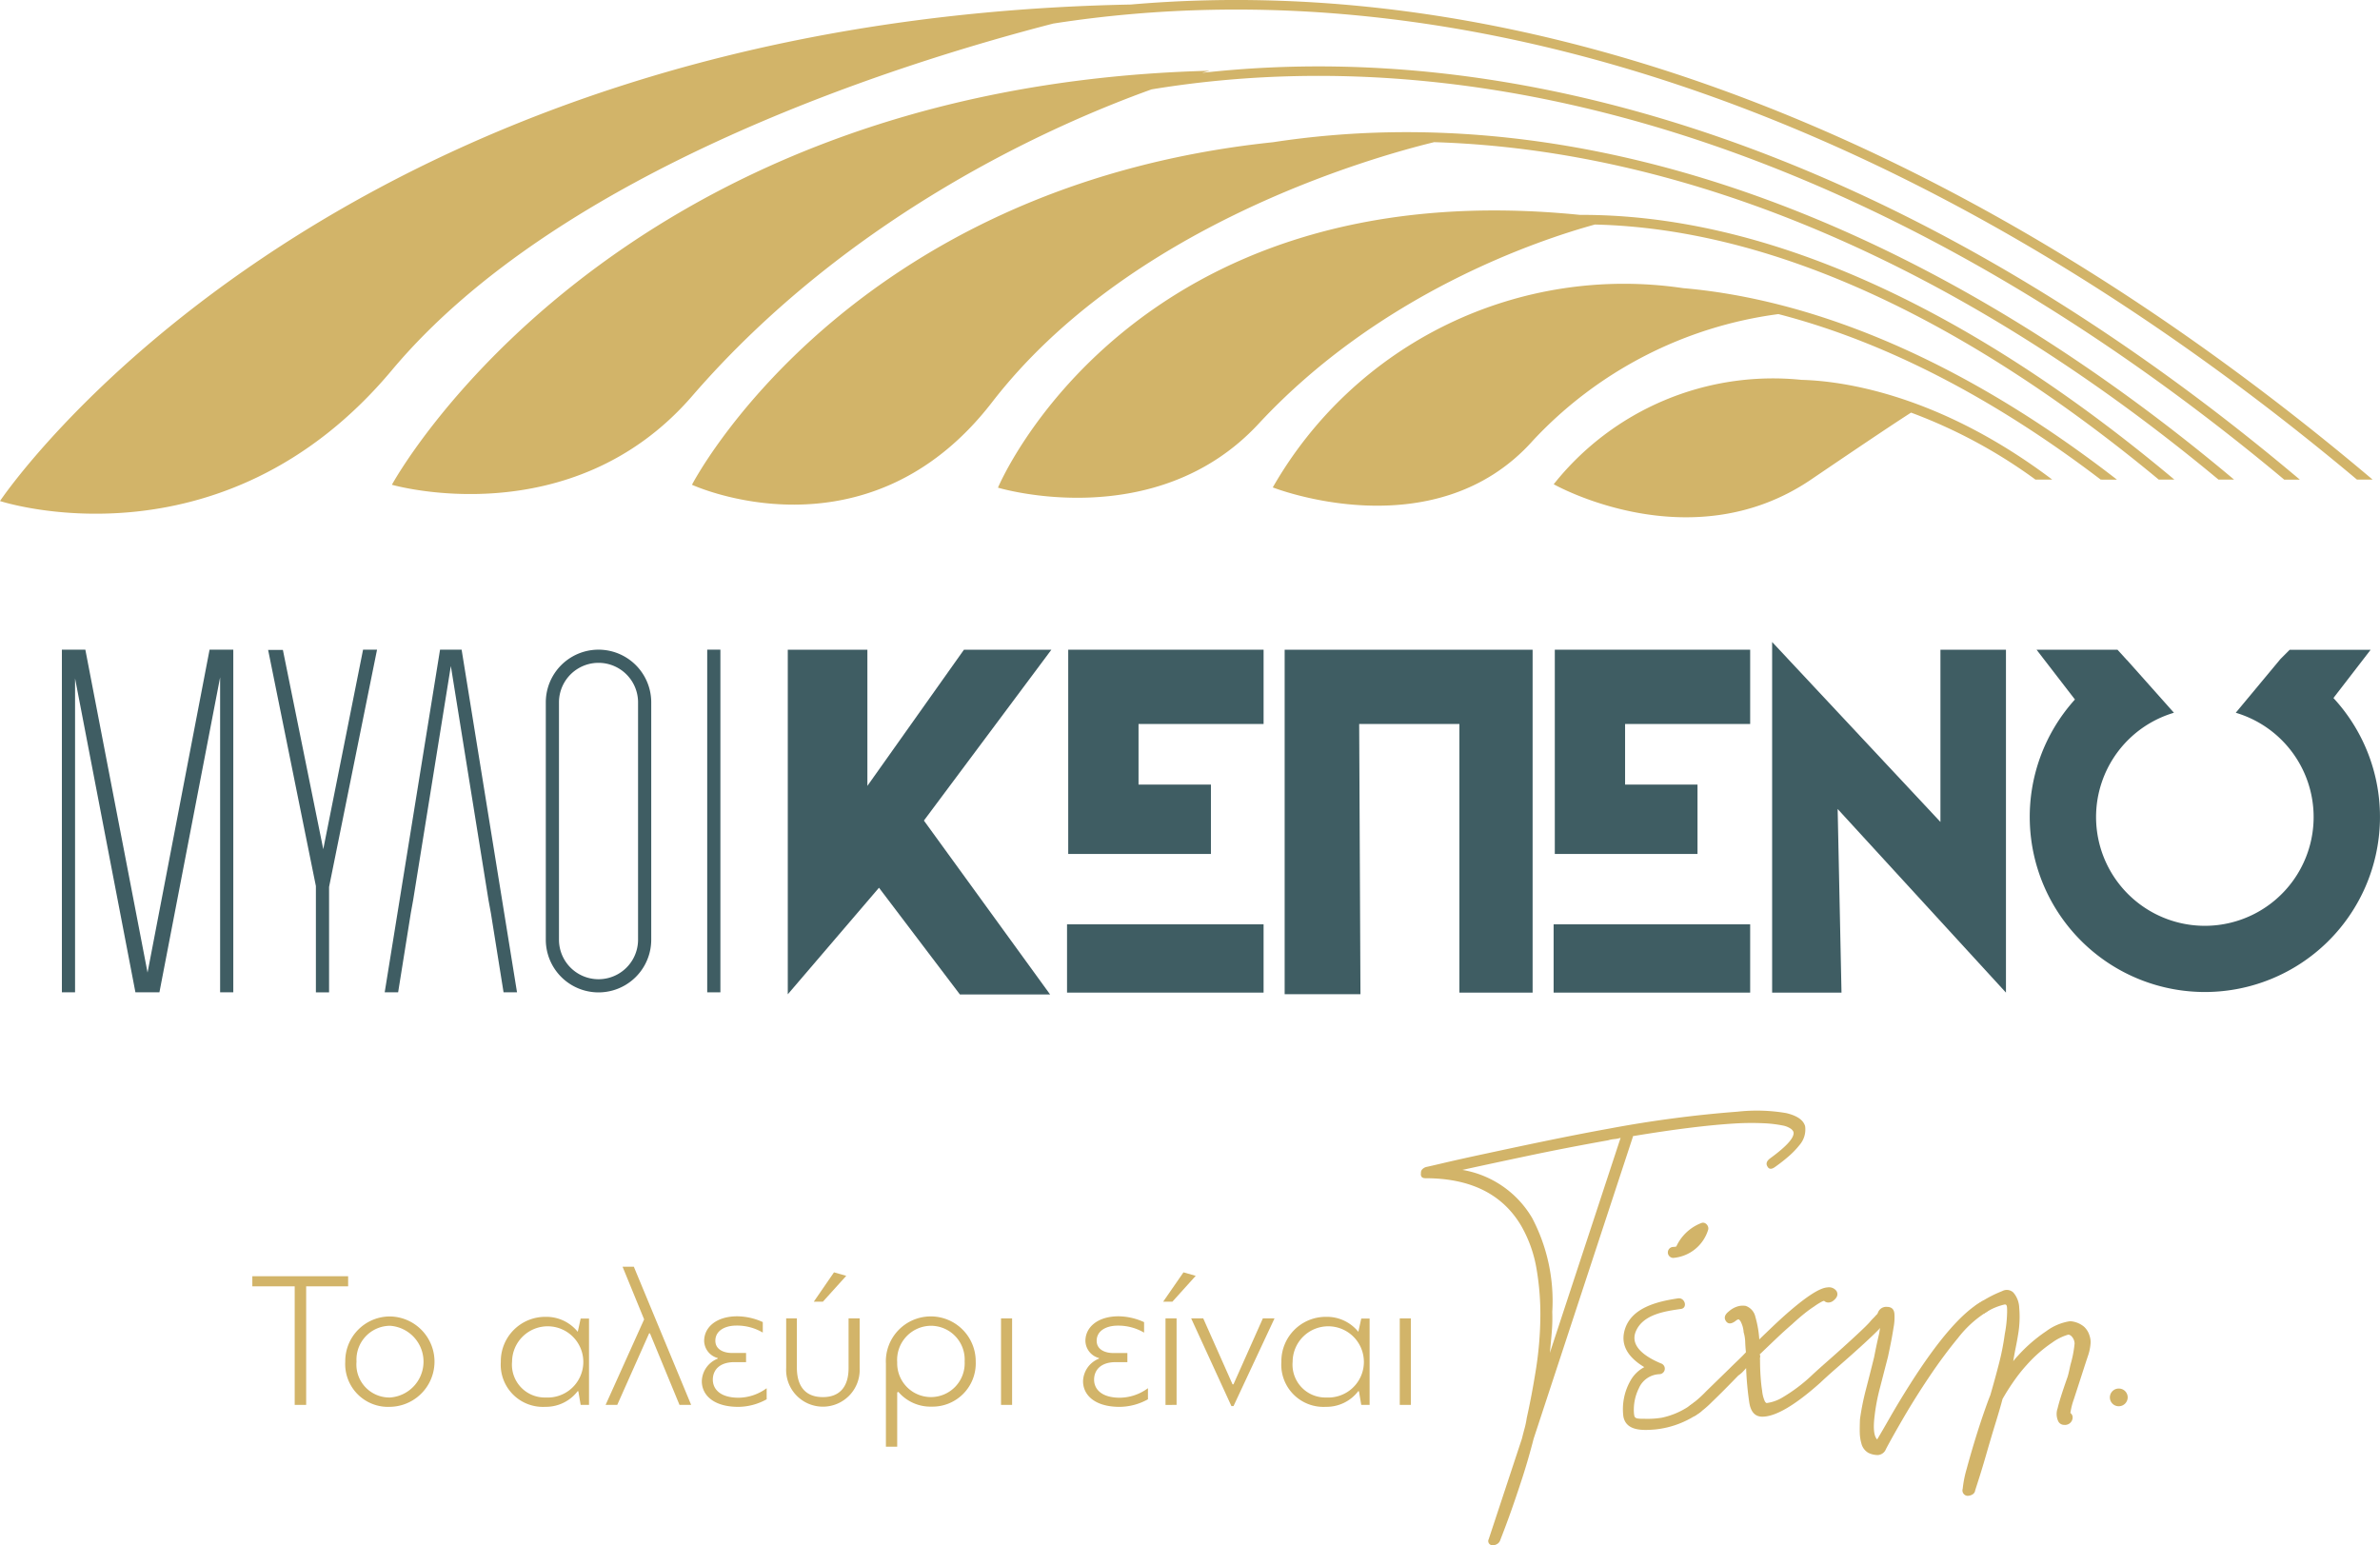 <svg viewBox="0 0 154.447 100.281" xmlns="http://www.w3.org/2000/svg"><path d="m136.324 31.126c-8.113-6.179-15.224-9.271-20.918-10.742a26.512 26.512 0 0 0 -15.922 8.2c-6.4 7.188-16.889 3.048-16.889 3.048a26.252 26.252 0 0 1 26.63-12.932c6.535.563 16.351 3.275 28.155 12.43zm4.78 0c-13.59-11.4-26.733-17.224-38.575-17.18-29.184-2.946-37.767 17.702-37.767 17.702s10.2 3.089 16.911-4.143c7.879-8.488 18.153-11.922 21.826-12.933 11.251.265 23.7 5.867 36.593 16.554zm3.874 0c-20.548-17.273-42.472-24.941-62.361-21.897-27.77 2.91-37.712 22.231-37.712 22.231s11.3 5.223 19.472-5.353c8.805-11.399 24.523-15.866 28.691-16.881 16.6.509 34.186 8.006 50.9 21.9zm-66.978-26.398c.325-.093.5-.137.5-.137-39.053 1-53.068 26.869-53.068 26.869s11.6 3.348 19.478-5.749c10.183-11.768 23.439-17.618 29.822-19.911 23.364-3.843 49.223 5.04 73.5 25.327h1.013c-23.433-19.764-48.391-28.953-71.245-26.399zm-4.621-4.434c-52.594 1.025-73.379 32.222-73.379 32.222s14.36 4.728 25.427-8.487c10.879-12.992 32.8-19.889 42.924-22.5 26.93-4.186 56.675 6.181 84.6 29.594h1.014c-26.483-22.376-54.651-33.081-80.586-30.829zm59.8 30.832c-7.456-5.629-13.786-6.41-16.272-6.474a18.17 18.17 0 0 0 -16.081 6.774s8.856 5.024 16.705-.307c3.894-2.645 5.692-3.836 6.485-4.341a33.273 33.273 0 0 1 8.074 4.348z" fill="#d2b469"/><path d="m4.871 44.026v20.374h-.855v-22.239h1.522l4.037 20.955 4.025-20.955h1.539v22.239h-.855v-20.443l-3.939 20.443h-1.557z" fill="#3f5d63"/><path d="m20.978 55.111 2.583-12.95h.907l-3.113 15.4v6.839h-.855v-6.895l-3.1-15.327h.958z" fill="#3f5d63"/><path d="m31.7 58.412-2.443-15.189-2.446 15.189-.154.855-.821 5.133h-.872l3.592-22.238h1.4l3.595 22.238h-.873l-.821-5.132" fill="#3f5d63"/><path d="m35.419 45.583a3.421 3.421 0 1 1 6.842 0v15.4a3.421 3.421 0 1 1 -6.842 0zm5.987 0a2.566 2.566 0 0 0 -5.132 0v15.4a2.566 2.566 0 0 0 5.132 0z" fill="#3f5d63"/><path d="m46.749 42.161v22.239h-.855v-22.239z" fill="#3f5d63"/><path d="m51.122 42.164h5.166v8.838l6.267-8.838h5.674l-8.273 11.089 8.189 11.285h-5.853l-5.251-6.926-5.919 6.916z" fill="#3f5d63"/><path d="m81.999 42.164h-12.678v13.256h9.26v-4.502h-4.698v-3.933h8.116z" fill="#3f5d63"/><path d="m69.244 59.987h12.755v4.431h-12.755z" fill="#3f5d63"/><path d="m113.575 42.164h-12.678v13.256h9.26v-4.502h-4.699v-3.933h8.117z" fill="#3f5d63"/><path d="m100.82 59.987h12.755v4.431h-12.755z" fill="#3f5d63"/><path d="m88.285 64.521h-4.919v-22.357h16.091v22.254h-4.752v-17.433h-6.503z" fill="#3f5d63"/><path d="m119.502 64.418h-4.502v-22.754l10.922 11.679v-11.179h4.252v22.254l-10.922-11.916z" fill="#3f5d63"/><path d="m151.425 45.3 2.414-3.131h-5.252l-.6.6-2.9 3.487a7.059 7.059 0 1 1 -4.012 0l-2.7-3.032-.358-.4h-.006l-.6-.659h-5.252l2.491 3.231a11.364 11.364 0 1 0 16.772-.1z" fill="#3f5d63"/><g fill="#d2b469"><path d="m19.868 83.48v7.694h-.744v-7.694h-2.749v-.656h6.217v.656z"/><path d="m22.405 88.362a2.9 2.9 0 0 1 2.913-2.927 2.933 2.933 0 0 1 0 5.865 2.78 2.78 0 0 1 -2.913-2.938zm.731 0a2.14 2.14 0 0 0 2.182 2.332 2.333 2.333 0 0 0 0-4.654 2.194 2.194 0 0 0 -2.182 2.322z"/><path d="m37.493 86.432.188-.859h.543v5.6h-.543l-.151-.884-.037-.012a2.6 2.6 0 0 1 -2.107 1.023 2.737 2.737 0 0 1 -2.886-2.927 2.881 2.881 0 0 1 2.9-2.913 2.62 2.62 0 0 1 2.093.972zm-4.263 1.941a2.129 2.129 0 0 0 2.182 2.321 2.312 2.312 0 1 0 -2.182-2.321z"/><path d="m42.123 86.532-2.068 4.642h-.755l2.5-5.55-1.4-3.418h.731l3.72 8.968h-.756l-1.916-4.642z"/><path d="m45.543 89.635a1.623 1.623 0 0 1 1.034-1.463v-.038a1.181 1.181 0 0 1 -.882-1.109c0-.909.819-1.6 2.144-1.6a4.062 4.062 0 0 1 1.661.375v.681a3.293 3.293 0 0 0 -1.716-.454c-.731 0-1.362.327-1.362.983 0 .606.606.794 1.06.794h.933v.596h-.757c-.983 0-1.4.53-1.4 1.136s.467 1.173 1.677 1.173a3.122 3.122 0 0 0 1.817-.618v.719a3.826 3.826 0 0 1 -1.842.492c-1.597-.002-2.367-.759-2.367-1.667z"/><path d="m55.067 85.561h.719v3.229a2.387 2.387 0 1 1 -4.768-.013v-3.216h.694v3.191c0 1.11.467 1.917 1.691 1.917 1.135 0 1.664-.731 1.664-1.879zm-2.257-1.084 1.311-1.905.795.227-1.516 1.678z"/><path d="m58.223 90.366v3.52h-.733v-5.386a2.916 2.916 0 1 1 5.828-.138 2.806 2.806 0 0 1 -2.863 2.925 2.741 2.741 0 0 1 -2.158-.959zm2.182-4.326a2.213 2.213 0 0 0 -2.182 2.372 2.19 2.19 0 1 0 4.376-.05 2.194 2.194 0 0 0 -2.194-2.322z"/><path d="m64.96 91.174v-5.613h.719v5.613z"/><path d="m70.283 89.635a1.624 1.624 0 0 1 1.035-1.463v-.038a1.18 1.18 0 0 1 -.882-1.109c0-.909.819-1.6 2.144-1.6a4.061 4.061 0 0 1 1.664.379v.681a3.293 3.293 0 0 0 -1.716-.454c-.73 0-1.361.327-1.361.983 0 .606.606.794 1.059.794h.934v.592h-.76c-.983 0-1.4.53-1.4 1.136s.467 1.173 1.678 1.173a3.124 3.124 0 0 0 1.817-.618v.719a3.829 3.829 0 0 1 -1.842.492c-1.6-.002-2.37-.759-2.37-1.667z"/><path d="m75.482 84.477 1.318-1.905.794.227-1.514 1.678zm.152 6.7v-5.616h.719v5.613z"/><path d="m79.91 91.25-2.61-5.689h.783l1.9 4.276h.063l1.905-4.276h.757l-2.66 5.689z"/><path d="m88.148 86.432.189-.859h.542v5.6h-.542l-.151-.884-.038-.012a2.593 2.593 0 0 1 -2.106 1.023 2.737 2.737 0 0 1 -2.889-2.927 2.88 2.88 0 0 1 2.9-2.913 2.62 2.62 0 0 1 2.095.972zm-4.264 1.941a2.131 2.131 0 0 0 2.183 2.321 2.312 2.312 0 1 0 -2.183-2.321z"/><path d="m90.836 91.174v-5.613h.719v5.613z"/><path d="m137.492 91.262a.574.574 0 0 1 0-1.148.571.571 0 0 1 .581.58.578.578 0 0 1 -.581.568z"/><path d="m122.42 85.066c.193.048.25.189.168.423a.661.661 0 0 1 -.254.35c-.1.113-.224.242-.361.386q-.267.279-.719.7c-.3.282-.636.585-1 .911s-.738.654-1.112.98-.71.629-1.009.912q-2.476 2.211-3.77 2.211c-.467 0-.748-.305-.845-.912a20.657 20.657 0 0 1 -.206-2.241c-.072.088-.151.174-.235.259a1.788 1.788 0 0 1 -.272.224q-1.052 1.087-1.716 1.721a6.34 6.34 0 0 1 -1.015.84.466.466 0 0 1 -.312.1.227.227 0 0 1 -.255-.172.3.3 0 0 1 -.025-.309.61.61 0 0 1 .253-.284 7.883 7.883 0 0 0 .986-.876q.718-.7 1.54-1.5c.169-.17.34-.334.514-.5s.348-.338.526-.531q-.038-.351-.049-.684a2.411 2.411 0 0 0 -.1-.61 1.752 1.752 0 0 0 -.194-.7.461.461 0 0 0 -.132-.144.439.439 0 0 0 -.2.109q-.425.314-.629 0t.2-.628a1.51 1.51 0 0 1 .647-.34 1.216 1.216 0 0 1 .442-.011.968.968 0 0 1 .627.712 6.873 6.873 0 0 1 .254 1.463c.266-.259.528-.51.786-.756s.515-.485.773-.719q2.078-1.859 2.863-1.9a.6.6 0 0 1 .593.242c.112.21.047.412-.193.605a.513.513 0 0 1 -.333.133.385.385 0 0 1 -.284-.109.592.592 0 0 0 -.181.072 4.005 4.005 0 0 0 -.459.29 7.75 7.75 0 0 0 -.64.466q-.375.3-.787.682-.531.459-1.045.948t-1.068 1.021a.239.239 0 0 1 .03.175.534.534 0 0 0 -.007.175q0 .557.037 1.089c.024.353.057.66.1.917a2.126 2.126 0 0 0 .181.7c.049.064.085.1.11.1a2.686 2.686 0 0 0 .942-.314 10.65 10.65 0 0 0 2.054-1.547q.447-.411.991-.888c.363-.318.716-.635 1.063-.949s.671-.611.972-.894.526-.5.67-.664c.082-.1.156-.18.225-.248s.122-.126.163-.175a1.923 1.923 0 0 1 .284-.247.435.435 0 0 1 .413-.064z"/><path d="m121.84 94.43a1.424 1.424 0 0 1 -.586-.139.963.963 0 0 1 -.466-.634 2.646 2.646 0 0 1 -.1-.665c-.007-.258 0-.551.012-.882a16.615 16.615 0 0 1 .393-1.958q.273-1.052.526-2.077.109-.557.169-.835c.04-.184.093-.418.157-.7a4.845 4.845 0 0 0 .078-.615 1.809 1.809 0 0 0 0-.267c-.194-.047-.25-.188-.17-.422a.564.564 0 0 1 .593-.423c.322 0 .486.171.494.514a3.465 3.465 0 0 1 -.06.827q-.072.459-.145.84t-.217 1.057q-.254.98-.519 2.013a12.68 12.68 0 0 0 -.351 1.842q-.146 1.2.169 1.51.3-.5.839-1.443t1.252-2.074c1.836-2.9 3.4-4.72 4.706-5.444a.614.614 0 0 1 .356-.071.238.238 0 0 1 .217.187.405.405 0 0 1 -.011.321c-.049.117-.167.181-.291.272a7.062 7.062 0 0 0 -1.812 1.655q-.956 1.159-1.873 2.526t-1.673 2.663q-.756 1.3-1.142 2.036a.6.6 0 0 1 -.545.386z"/><path d="m128.14 84.781a7.737 7.737 0 0 1 1.79-.991.615.615 0 0 1 .723.092 1.587 1.587 0 0 1 .381.979 6.74 6.74 0 0 1 -.073 1.752c-.04.257-.091.533-.151.828s-.115.593-.163.9a2.861 2.861 0 0 1 .277-.327 9.978 9.978 0 0 1 1.867-1.625 3.458 3.458 0 0 1 1.541-.646 1.572 1.572 0 0 1 .9.35 1.277 1.277 0 0 1 .369.6 1.254 1.254 0 0 1 .061.523 3.2 3.2 0 0 1 -.187.839q-.175.526-.49 1.505-.194.6-.4 1.232a4.671 4.671 0 0 0 -.23.907.354.354 0 0 1 .145.326.492.492 0 0 1 -.532.447.431.431 0 0 1 -.386-.206 1.108 1.108 0 0 1 -.054-.876q.138-.6.646-2.036c.073-.233.137-.576.193-.809a7.227 7.227 0 0 0 .261-1.355.709.709 0 0 0 -.2-.47.386.386 0 0 0 -.2-.108 3.341 3.341 0 0 0 -1.045.513 8.757 8.757 0 0 0 -1.661 1.456 10.111 10.111 0 0 0 -.738.913 14.231 14.231 0 0 0 -.833 1.3q-.144.555-.447 1.541t-.58 1.951q-.278.968-.508 1.686t-.241.755a.348.348 0 0 1 -.175.26.64.64 0 0 1 -.333.09.353.353 0 0 1 -.3-.459 7.263 7.263 0 0 1 .26-1.3q.236-.876.525-1.824t.58-1.789q.291-.838.424-1.153.29-.992.556-2.024a16.407 16.407 0 0 0 .386-1.952 8.3 8.3 0 0 0 .151-1.431c0-.351 0-.5-.162-.486a3.875 3.875 0 0 0 -1.2.5c-.052.034-.1.064-.149.091z"/><path d="m109.85 91.084a5.013 5.013 0 0 1 -2.008.921 5.767 5.767 0 0 1 -1.174.069 2.148 2.148 0 0 1 -.417-.021c-.181-.044-.191-.122-.216-.314a3.142 3.142 0 0 1 .318-1.647 1.515 1.515 0 0 1 1.335-.911.358.358 0 0 0 .095-.7c-.793-.333-2.076-1.026-1.624-2.086.471-1.1 1.889-1.3 2.925-1.448.452-.066.26-.752-.189-.686-1.345.2-3.134.611-3.493 2.169-.328 1.423 1.086 2.273 2.192 2.738l.094-.7a2.216 2.216 0 0 0 -1.889 1.148 3.739 3.739 0 0 0 -.452 2.311c.18.968 1.288.905 2.067.841a6.024 6.024 0 0 0 2.94-1.133.373.373 0 0 0 -.429-.609z"/><path d="m109.354 81.378c.015-.045.033-.089.049-.133-.031.082 0-.006.009-.018s.02-.043.031-.064a2.847 2.847 0 0 1 .146-.258c.029-.043.058-.086.089-.128s.035-.043 0-.006l.054-.066a2.759 2.759 0 0 1 .2-.215c.038-.035.077-.07.117-.1l.03-.025c-.039.031.024-.018.031-.023a2.576 2.576 0 0 1 .262-.167c.041-.023.083-.045.126-.065l.077-.035c-.056.025-.011 0 .019-.007l-.437-.438c-.016.053-.032.105-.052.156-.007.019-.041.1 0 .016-.009.021-.019.042-.028.062a2.17 2.17 0 0 1 -.157.273c-.012.019-.026.037-.039.056l-.024.033.014-.018c-.033.038-.064.077-.1.114a2.235 2.235 0 0 1 -.229.217c-.03.025-.04.032 0 0l-.066.049c-.041.029-.084.056-.126.082a2.32 2.32 0 0 1 -.28.145c.055-.024.018-.008-.016 0l-.065.023c-.047.016-.095.03-.144.043s-.106.025-.16.034c-.024 0-.1.03-.014 0a.374.374 0 0 1 -.082.008.356.356 0 1 0 0 .712 2.591 2.591 0 0 0 2.26-1.827c.07-.241-.18-.538-.438-.438a2.952 2.952 0 0 0 -1.827 2.11c-.036.19.736-.004.77-.102z"/><path d="m96.876 100.281h-.023a.27.27 0 0 1 -.242-.4l2.151-6.512c.056-.226.114-.449.174-.671a5.514 5.514 0 0 0 .14-.671q.326-1.461.591-3.122a23.078 23.078 0 0 0 .291-3.335 17.345 17.345 0 0 0 -.247-3.227 8.4 8.4 0 0 0 -1-2.8q-1.824-3.078-6.21-3.079c-.225 0-.323-.113-.29-.339a.313.313 0 0 1 .1-.254.551.551 0 0 1 .279-.145c.016 0 .365-.08 1.05-.241s1.583-.362 2.695-.6 2.371-.51 3.776-.8 2.841-.575 4.307-.84a76.743 76.743 0 0 1 8.337-1.1 11.336 11.336 0 0 1 3.154.091q1.064.249 1.232.852a1.535 1.535 0 0 1 -.363 1.221 5.368 5.368 0 0 1 -.634.671 10.728 10.728 0 0 1 -.924.731q-.363.278-.519 0c-.121-.186-.06-.367.18-.544q1.645-1.2 1.5-1.716a.487.487 0 0 0 -.17-.2 1.386 1.386 0 0 0 -.543-.212 7.918 7.918 0 0 0 -1.142-.139 17.858 17.858 0 0 0 -1.951.012q-2.609.157-6.609.821v.037l-6.443 19.6q-.351 1.365-.743 2.568t-.707 2.09q-.313.888-.713 1.914a.453.453 0 0 1 -.187.249.536.536 0 0 1 -.297.09zm-1.976-24.357a6.5 6.5 0 0 1 4.532 3.13 11.574 11.574 0 0 1 1.3 6.088 10.793 10.793 0 0 1 -.03 1.286c-.036.448-.079.9-.127 1.372l4.591-13.955a2.054 2.054 0 0 1 -.405.079 2.068 2.068 0 0 0 -.405.079q-2.717.483-5.237 1.015t-4.219.906z"/></g></svg>